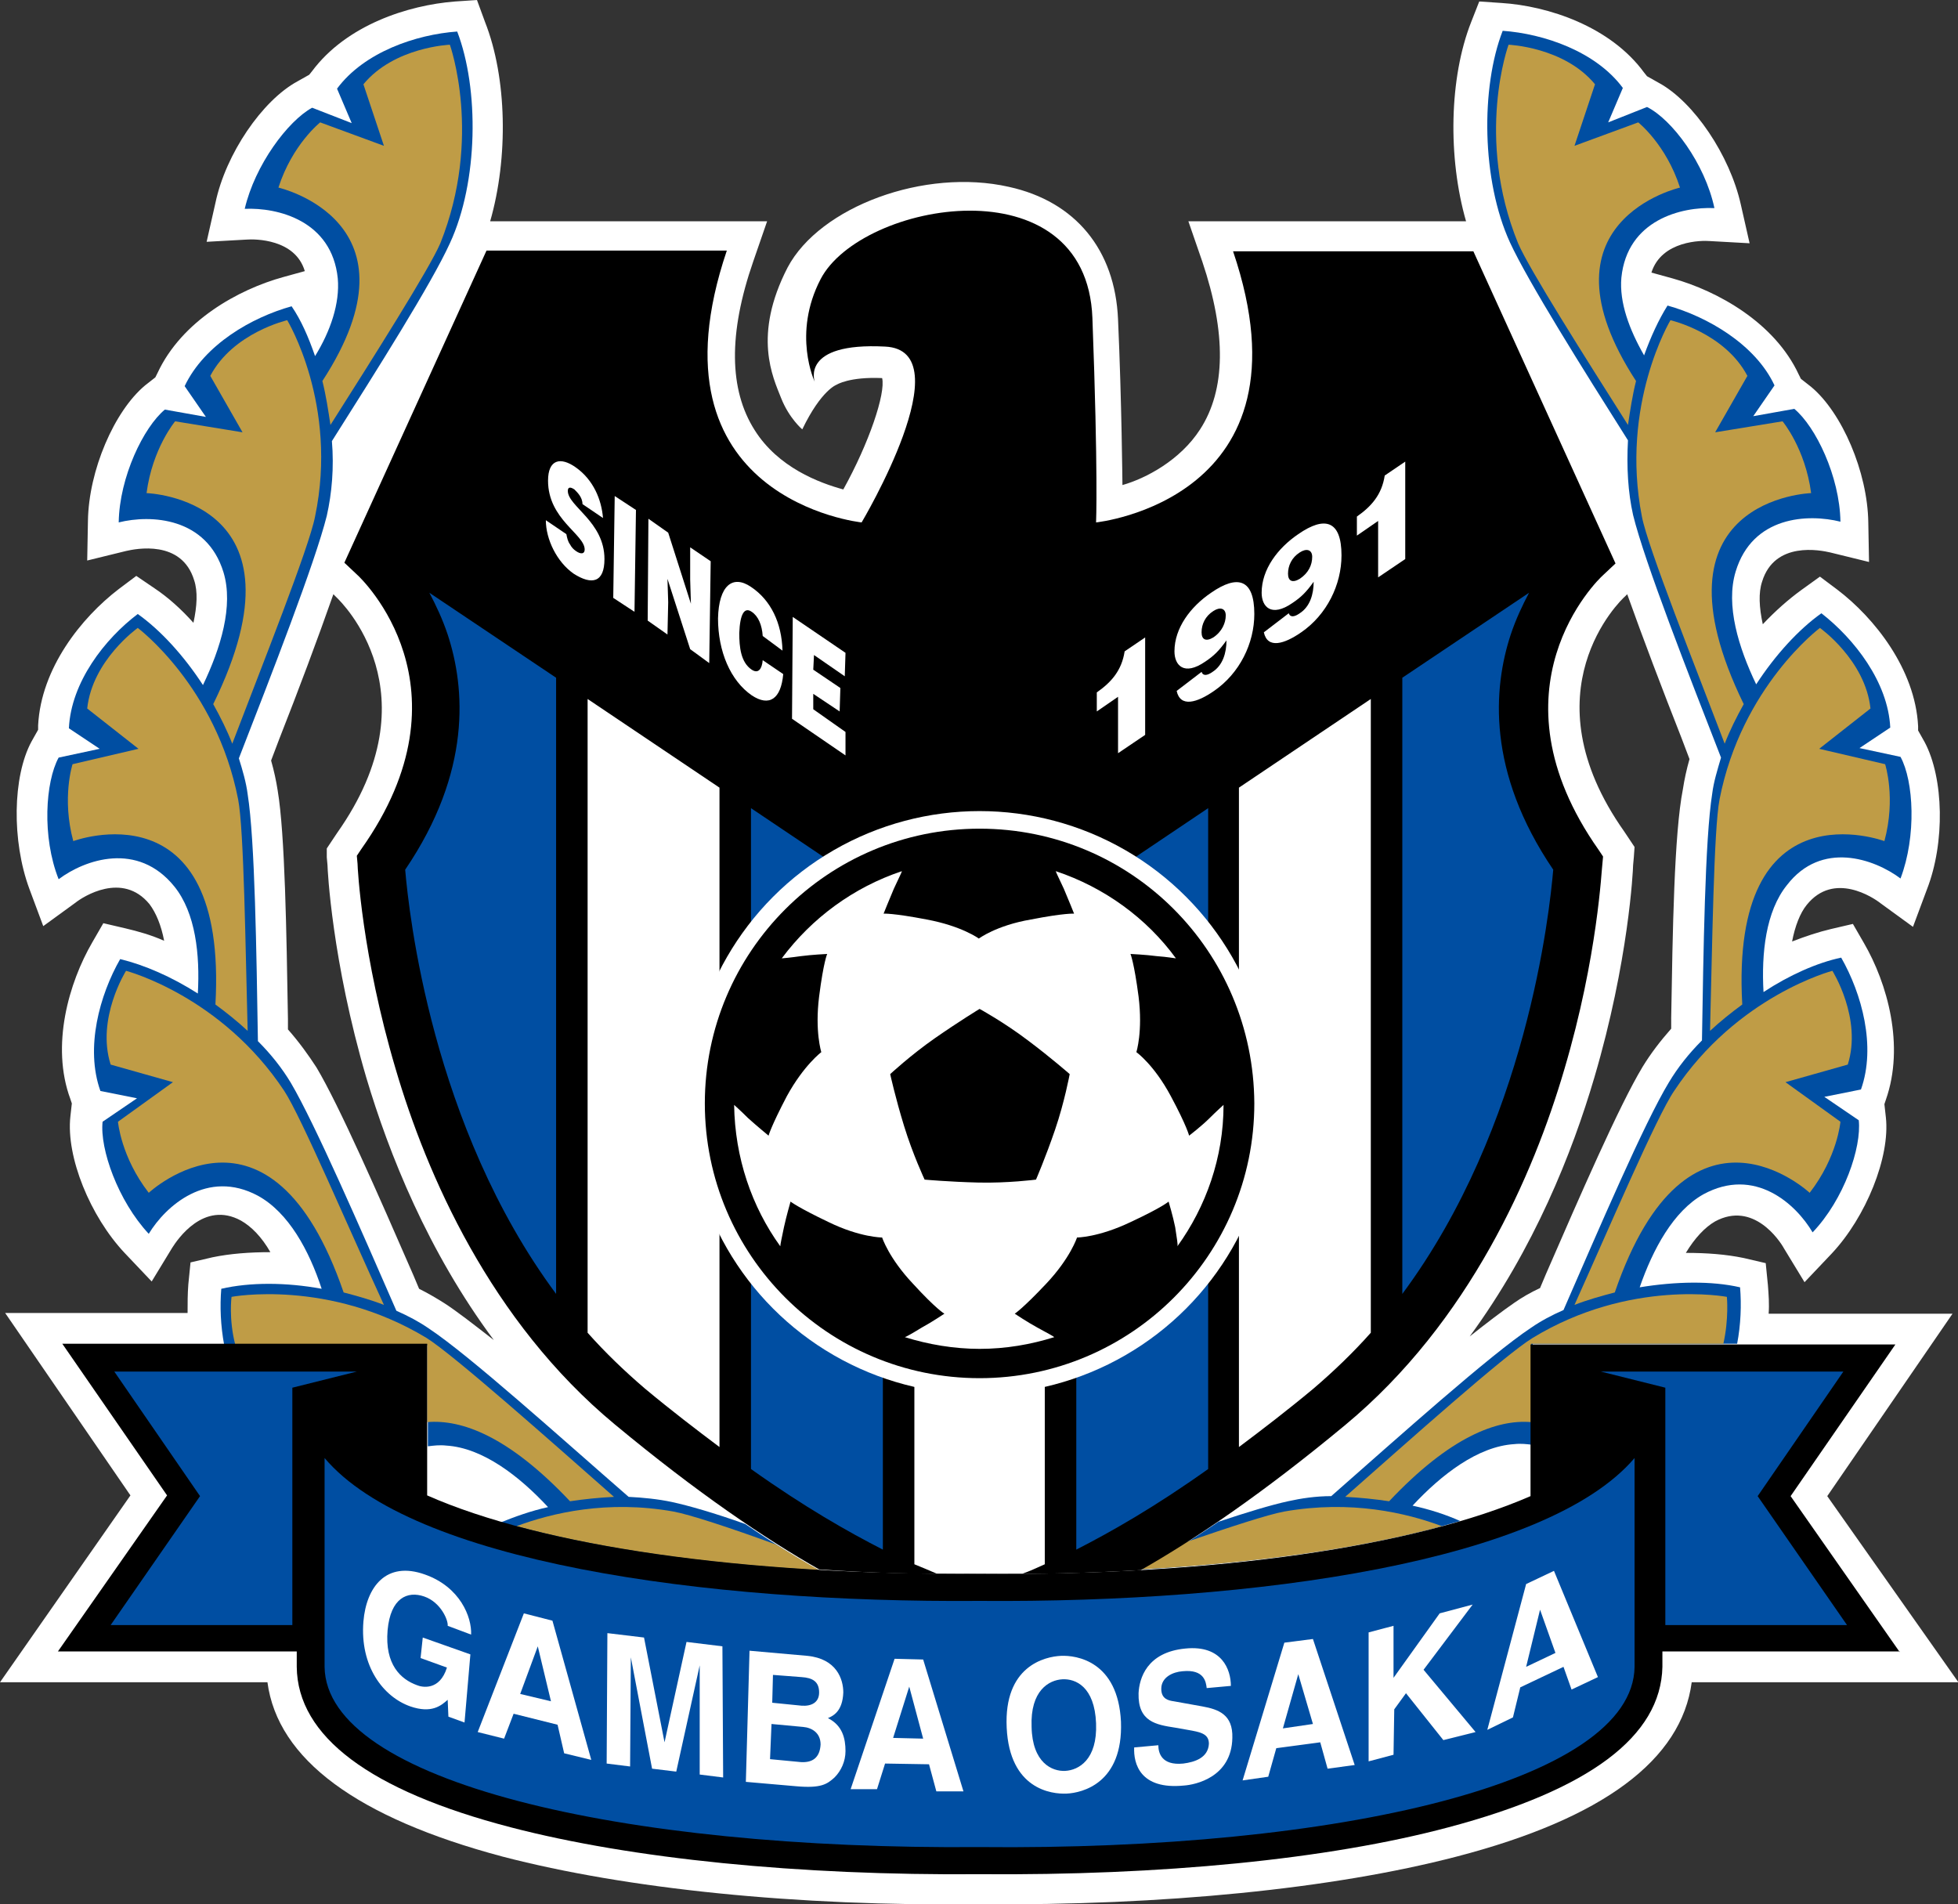<?xml version="1.0" encoding="UTF-8" standalone="no"?>
<svg
   xmlns:dc="http://purl.org/dc/elements/1.1/"
   xmlns:cc="http://creativecommons.org/ns#"
   xmlns:rdf="http://www.w3.org/1999/02/22-rdf-syntax-ns#"
   xmlns:svg="http://www.w3.org/2000/svg"
   xmlns="http://www.w3.org/2000/svg"
   xmlns:sodipodi="http://sodipodi.sourceforge.net/DTD/sodipodi-0.dtd"
   xmlns:inkscape="http://www.inkscape.org/namespaces/inkscape"
   version="1.1"
   id="レイヤー_1"
   x="0px"
   y="0px"
   viewBox="0 0 514.187 500"
   xml:space="preserve"
   sodipodi:docname="GambaOsaka_logo 1997.svg"
   width="514.187"
   height="500"
   inkscape:version="1.0.1 (3bc2e813f5, 2020-09-07)"><rect x="0" y="0" width="514.187" height="500" fill="#333333" stroke="none"/><defs
   id="defs163" /><sodipodi:namedview
   pagecolor="#ffffff"
   bordercolor="#666666"
   borderopacity="1"
   objecttolerance="10"
   gridtolerance="10"
   guidetolerance="10"
   inkscape:pageopacity="0"
   inkscape:pageshadow="2"
   inkscape:window-width="3840"
   inkscape:window-height="2068"
   id="namedview161"
   showgrid="false"
   fit-margin-top="0"
   fit-margin-left="0"
   fit-margin-right="0"
   fit-margin-bottom="0"
   inkscape:zoom="1.4601755"
   inkscape:cx="497.02695"
   inkscape:cy="239.31941"
   inkscape:window-x="-12"
   inkscape:window-y="-12"
   inkscape:window-maximized="1"
   inkscape:current-layer="レイヤー_1" />
<style
   type="text/css"
   id="style2">
	.st0{fill:#FFFFFF;}
	.st1{fill:#004EA2;}
	.st2{fill:#BF9C46;}
</style>
<g
   id="g158"
   transform="matrix(1.924,0,0,1.924,-31.548,-38.473)">
	<g
   id="g6">
		<path
   class="st0"
   d="m 265.8,224.2 17.1,-24.9 h -25.1 c 0.1,-1.3 0,-2.6 -0.1,-3.9 l -0.3,-3 -3,-0.7 c -2.4,-0.5 -5,-0.7 -7.9,-0.7 1.2,-2 2.6,-3.5 4,-4.3 5.2,-2.8 8.8,2.6 9.4,3.7 l 2.8,4.6 3.7,-3.9 c 4.7,-5 8,-13.2 7.4,-18.6 l -0.2,-1.8 0.2,-0.6 c 2.6,-7.4 0.2,-15.9 -3,-21.4 l -1.5,-2.6 -3,0.7 c -1.7,0.4 -3.5,1 -5.3,1.7 0.4,-2.1 1.1,-3.9 2,-5 3.7,-4.6 9.1,-1 10.1,-0.2 l 4.4,3.2 1.9,-5.1 c 2.5,-6.4 2.3,-15.2 -0.3,-20.1 l -0.9,-1.6 v -0.6 c -0.4,-7.8 -6,-14.8 -11,-18.6 l -2.4,-1.8 -2.5,1.8 c -1.8,1.3 -3.6,2.9 -5.3,4.7 -0.5,-2.3 -0.6,-4.3 -0.1,-5.8 1.7,-5.6 8,-4.3 9.3,-4 l 5.3,1.3 -0.1,-5.4 c -0.1,-6.9 -3.6,-15 -7.8,-18.5 l -1.4,-1.1 -0.3,-0.6 C 258.6,64 250.8,59.7 244.7,58 l -2.9,-0.8 c 1.4,-4.4 6.9,-4.4 8,-4.3 l 5.4,0.3 -1.2,-5.3 c -1.5,-6.7 -6.4,-14 -11.2,-16.6 l -1.6,-0.9 -0.4,-0.5 c -4.6,-6.3 -13.1,-9.1 -19.5,-9.5 l -3,-0.2 -1.1,2.8 c -3,7.6 -3.2,18.5 -0.7,27.2 h -37.9 l 1.9,5.5 c 3.3,9.8 3.2,17.5 -0.3,22.9 -2.7,4.2 -7.4,6.7 -10.6,7.6 0,0 -0.1,-11.4 -0.6,-22.6 -0.4,-9.5 -5.8,-16.1 -14.9,-18.1 -11.5,-2.6 -25.8,2.7 -30.2,11 -4.8,9.3 -2,15 -0.9,17.8 1.1,2.8 2.9,4.3 2.9,4.3 2.6,-5.4 4.7,-6.1 4.7,-6.1 0,0 1.7,-1.1 6.2,-0.9 0.5,2.1 -1.8,8.9 -5.3,15.2 -3.3,-0.9 -8.9,-3 -12.1,-8.1 -3.5,-5.5 -3.6,-13.2 -0.2,-23 l 1.9,-5.5 H 83.3 C 85.8,41.5 85.6,30.6 82.6,23 l -1.1,-3 -3,0.2 C 72.1,20.7 63.7,23.4 59,29.7 L 58.6,30.2 57,31.1 C 52.2,33.7 47.2,41 45.8,47.7 L 44.6,53 50,52.7 c 1.2,-0.1 6.7,-0.1 8,4.3 l -2.9,0.8 c -6.2,1.7 -13.9,6 -17.2,13.1 l -0.3,0.6 -1.4,1.1 C 32,76.1 28.5,84.2 28.4,91.1 l -0.1,5.4 5.3,-1.3 c 1.3,-0.3 7.6,-1.6 9.3,4 0.5,1.5 0.4,3.5 -0.1,5.8 -1.7,-1.9 -3.5,-3.5 -5.3,-4.7 l -2.5,-1.7 -2.4,1.8 c -5.1,3.9 -10.6,10.8 -11,18.6 v 0.6 l -0.9,1.6 c -2.6,4.8 -2.7,13.6 -0.3,20.1 l 1.9,5.1 4.4,-3.2 c 1,-0.8 6.4,-4.3 10.1,0.2 0.9,1.2 1.6,2.9 2,5 -1.8,-0.8 -3.6,-1.3 -5.3,-1.7 l -3,-0.7 -1.5,2.6 c -3.2,5.5 -5.7,14.1 -3,21.4 l 0.2,0.6 -0.2,1.8 c -0.6,5.5 2.7,13.6 7.4,18.6 l 3.7,3.9 2.8,-4.6 c 0.7,-1.1 4.3,-6.5 9.4,-3.7 1.4,0.8 2.8,2.2 4,4.3 -2.8,0 -5.5,0.2 -7.9,0.7 l -3,0.7 -0.3,3 C 42,196.6 42,197.9 42,199.2 H 17.1 l 17.1,24.9 -17.8,25.5 h 36.5 c 1.4,10.5 12.2,18.5 32.1,23.8 16.9,4.4 40,6.8 65.1,6.5 25.1,0.2 48.2,-2.1 65.1,-6.5 20,-5.2 30.7,-13.2 32.1,-23.8 h 36.4 z M 77.1,197.9 c -1.1,-0.7 -2.3,-1.4 -3.5,-2 L 72.8,194 C 68.1,183.2 62.7,170.9 59.6,165.7 58.5,164 57.2,162.2 55.7,160.5 v -1.4 c -0.2,-11.8 -0.4,-25.2 -1.4,-31.2 -0.2,-1.3 -0.5,-2.7 -0.9,-4.1 l 1.1,-2.9 c 2.6,-6.6 5.3,-13.8 7.4,-19.8 l 0.5,0.5 c 0.5,0.5 13.5,13 0,32.1 0,0 -0.6,0.9 -0.6,0.9 l -0.8,1.2 v 1.2 l 0.1,1.1 c 0,0.5 0.6,13 5.3,29 3.1,10.4 8.4,23.7 17.4,35.8 -2.7,-2.1 -5,-3.9 -6.7,-5 z M 244.5,159 v 1.4 c -1.5,1.7 -2.8,3.4 -3.9,5.2 -3.2,5.3 -8.5,17.5 -13.2,28.3 l -0.8,1.9 c -1.3,0.6 -2.5,1.3 -3.5,2 -1.6,1.1 -3.7,2.7 -6.1,4.6 8.8,-12 14,-25.1 17,-35.3 4.7,-15.9 5.3,-28.4 5.3,-29 0,0 0.1,-1.1 0.1,-1.1 l 0.1,-1.4 -0.8,-1.2 -0.6,-0.9 c -13.5,-19.1 -0.5,-31.6 0.1,-32.1 0,0 0.1,-0.1 0.3,-0.3 2.1,5.9 4.8,13 7.4,19.6 l 1.1,2.9 c -0.4,1.4 -0.7,2.8 -0.9,4.1 -1.2,6.1 -1.4,19.5 -1.6,31.3 z"
   id="path4" />
	</g>
	<g
   id="g156">
		<g
   id="g52">
			<g
   id="g12">
				<path
   class="st1"
   d="m 275.8,139.9 c 2.2,-5.8 1.8,-13.3 0,-16.6 l -5.6,-1.2 4.2,-2.8 c -0.3,-6.2 -4.9,-12.1 -9.4,-15.6 -3.1,2.2 -6.3,5.7 -8.9,9.7 -2.4,-5 -4.2,-10.8 -2.8,-15.4 2.3,-7.6 9.9,-7.9 14.3,-6.8 -0.1,-6.2 -3.4,-13 -6.3,-15.4 l -5.6,1 2.9,-4.2 C 256,67 249.4,63.2 244,61.7 c -1.2,1.9 -2.3,4.3 -3.2,6.8 -2,-3.5 -3.4,-7.2 -3.1,-10.6 0.8,-7.9 8.2,-9.7 12.7,-9.5 -1.3,-6.1 -5.8,-12.1 -9.2,-13.8 l -5.3,2.1 2,-4.7 c -3.7,-5 -10.8,-7.4 -16.4,-7.8 -3,7.7 -2.9,20.4 1,28.9 2.5,5.4 9.9,17.2 16.1,27 -0.2,3.6 0,7.1 0.7,10.2 1.6,6.5 7.6,21.8 12,33.1 -0.5,1.7 -1,3.3 -1.2,4.9 -1,6.3 -1.2,21.7 -1.4,33.7 -1.8,1.8 -3.3,3.7 -4.5,5.7 -3.4,5.6 -9.6,20.1 -14.4,31.1 -1.6,0.7 -3.1,1.5 -4.4,2.4 -5.6,3.7 -18.2,15 -27.3,23 -2.1,0 -4.1,0.3 -5.9,0.7 -2.3,0.5 -5.6,1.5 -9.5,2.8 -3.8,2.6 -7.3,4.7 -10.4,6.5 17.1,-1 32,-3.3 43.4,-6.6 -2,-0.9 -4.2,-1.6 -6.5,-2.1 3.9,-4.2 8.9,-8.1 13.9,-8.4 0.9,-0.1 1.7,0 2.5,0.1 v -13.8 h 27.9 c 0.5,-2.6 0.6,-5.3 0.4,-7.7 -3.9,-0.9 -8.8,-0.8 -13.7,0 1.8,-5.2 4.6,-10.4 8.7,-12.7 7,-3.8 12.6,1.3 14.9,5.2 4.3,-4.5 6.7,-11.6 6.3,-15.3 l -4.7,-3.2 5,-1 c 2.1,-5.9 0.1,-13.1 -2.7,-18 -3.3,0.7 -7.1,2.4 -10.6,4.7 -0.3,-5.3 0.3,-11 3.2,-14.6 4.7,-6.1 11.9,-3.6 15.5,-0.9 z"
   id="path8" />
				<path
   class="st1"
   d="m 108.1,225 c -1.9,-0.4 -3.9,-0.6 -5.9,-0.7 -9.2,-8 -21.7,-19.3 -27.3,-23 -1.3,-0.9 -2.8,-1.7 -4.4,-2.4 -4.8,-11 -11.1,-25.5 -14.4,-31.1 -1.2,-2 -2.7,-3.9 -4.5,-5.7 -0.2,-12 -0.4,-27.4 -1.4,-33.7 -0.2,-1.6 -0.7,-3.3 -1.2,-4.9 4.4,-11.3 10.4,-26.7 12,-33.1 0.7,-3.1 1,-6.6 0.7,-10.2 6.2,-9.8 13.6,-21.5 16.1,-27 3.9,-8.4 4,-21.1 1,-28.9 -5.6,0.4 -12.7,2.8 -16.4,7.8 l 2,4.7 -5.4,-2.1 c -3.3,1.8 -7.8,7.8 -9.2,13.8 4.5,-0.2 11.9,1.6 12.7,9.5 0.3,3.4 -1,7.2 -3.1,10.6 C 58.5,66 57.5,63.7 56.2,61.8 50.8,63.3 44.3,67 41.6,72.7 l 2.9,4.2 -5.6,-1 c -2.9,2.4 -6.2,9.2 -6.3,15.4 4.4,-1.1 12,-0.7 14.3,6.8 1.4,4.6 -0.4,10.4 -2.8,15.4 -2.6,-4 -5.8,-7.5 -8.9,-9.7 -4.5,3.4 -9.1,9.3 -9.4,15.6 l 4.2,2.8 -5.6,1.2 c -1.8,3.3 -2.3,10.8 0,16.6 3.6,-2.7 10.8,-5.2 15.8,1 2.9,3.6 3.5,9.3 3.2,14.6 -3.6,-2.3 -7.3,-3.9 -10.6,-4.7 -2.8,4.9 -4.8,12.1 -2.7,18 l 5,1 -4.7,3.2 c -0.4,3.7 2.1,10.8 6.3,15.3 2.3,-3.8 8,-8.9 14.9,-5.2 4.2,2.3 7,7.5 8.7,12.7 -4.9,-0.9 -9.8,-0.9 -13.7,0 -0.2,2.4 -0.1,5 0.4,7.7 h 27.8 v 13.8 c 0.8,-0.1 1.6,-0.2 2.5,-0.1 5,0.3 10,4.2 13.9,8.4 -2.3,0.5 -4.5,1.3 -6.5,2.1 11.4,3.3 26.4,5.6 43.6,6.6 -3.1,-1.7 -6.5,-3.9 -10.2,-6.4 -4.2,-1.5 -7.7,-2.5 -10,-3 z"
   id="path10" />
			</g>
			<g
   id="g50">
				<g
   id="g34">
					<g
   id="g16">
						<path
   class="st2"
   d="m 48.9,129.1 c -3,-15.4 -13.7,-23.4 -13.7,-23.4 0,0 -6.2,4.4 -6.9,11 l 7,5.5 -9,2.1 c 0,0 -1.5,4.6 0.1,10.5 0,0 21.1,-7.9 19.4,22.3 1.5,1.1 3,2.3 4.4,3.6 -0.3,-11.2 -0.5,-27.5 -1.3,-31.6 z"
   id="path14" />
					</g>
					<g
   id="g20">
						<path
   class="st2"
   d="m 55.2,168.9 c -8.6,-13 -21.6,-16.4 -21.6,-16.4 0,0 -4.1,6.5 -2.1,12.8 l 8.5,2.4 -7.5,5.4 c 0,0 0.4,4.8 4.2,9.7 0,0 16.6,-15.5 26.6,13.6 1.9,0.5 3.7,1 5.5,1.7 -4.7,-10.2 -11.3,-25.7 -13.6,-29.2 z"
   id="path18" />
					</g>
					<g
   id="g24">
						<path
   class="st2"
   d="m 55.6,63.7 c 0,0 -7.4,1.7 -10.5,7.6 l 4.4,7.7 -9.2,-1.5 c 0,0 -3.1,3.7 -3.9,9.8 0,0 22.9,0.7 9.1,28.8 1,1.8 1.9,3.6 2.6,5.4 4,-10.5 10.5,-26.8 11.3,-31 3.2,-15.3 -3.8,-26.8 -3.8,-26.8 z"
   id="path22" />
					</g>
					<g
   id="g28">
						<path
   class="st2"
   d="m 77.8,26.1 c 0,0 -7.6,0.3 -11.8,5.4 l 2.8,8.4 -8.7,-3.2 c 0,0 -3.8,3 -5.7,8.9 0,0 20.2,4.6 6,26.4 0.5,2 0.8,4 1.1,6 5.9,-9.3 13.5,-21.3 15,-24.8 5.8,-14.5 1.3,-27.1 1.3,-27.1 z"
   id="path26" />
					</g>
					<path
   class="st2"
   d="m 74.7,214.1 c 4.7,-0.4 11.1,1.9 19.5,10.8 2,-0.3 4,-0.5 6,-0.6 C 91.8,216.9 78.3,204.9 74.6,202.6 61.2,194.5 48,197 48,197 c 0,0 -0.4,3 0.5,6.5 h 26.2 z"
   id="path30" />
					<path
   class="st2"
   d="m 108.3,226.3 c -9,-1.6 -16.6,0.2 -21.4,2 11.1,3 25.2,5.1 41.3,6 -1.8,-1 -3.8,-2.2 -5.9,-3.5 -6.3,-2.3 -11.8,-4.1 -14,-4.5 z"
   id="path32" />
				</g>
				<g
   id="g48">
					<path
   class="st2"
   d="m 222.3,26.1 c 0,0 7.6,0.3 11.8,5.4 l -2.8,8.4 8.7,-3.2 c 0,0 3.8,3 5.7,8.9 0,0 -20.2,4.6 -6,26.4 -0.5,2 -0.8,4 -1.1,6 -5.9,-9.3 -13.5,-21.3 -15,-24.8 -5.9,-14.5 -1.3,-27.1 -1.3,-27.1 z"
   id="path36" />
					<path
   class="st2"
   d="m 244.4,63.7 c 0,0 7.4,1.7 10.5,7.6 l -4.4,7.7 9.2,-1.5 c 0,0 3.1,3.7 3.9,9.8 0,0 -22.9,0.7 -9.2,28.8 -1,1.8 -1.9,3.6 -2.6,5.4 -4,-10.5 -10.5,-26.8 -11.3,-31 -3,-15.3 3.9,-26.8 3.9,-26.8 z"
   id="path38" />
					<path
   class="st2"
   d="m 251.1,129.1 c 3,-15.4 13.7,-23.4 13.7,-23.4 0,0 6.2,4.4 6.9,11 l -7,5.5 9,2.1 c 0,0 1.5,4.6 -0.1,10.5 0,0 -21.1,-7.9 -19.4,22.3 -1.5,1.1 -3,2.3 -4.4,3.6 0.3,-11.2 0.5,-27.5 1.3,-31.6 z"
   id="path40" />
					<path
   class="st2"
   d="m 244.9,168.9 c 8.6,-13 21.6,-16.4 21.6,-16.4 0,0 4.1,6.5 2.1,12.8 l -8.5,2.4 7.5,5.4 c 0,0 -0.4,4.8 -4.2,9.7 0,0 -16.6,-15.5 -26.6,13.6 -1.9,0.5 -3.7,1 -5.5,1.7 4.6,-10.2 11.2,-25.7 13.6,-29.2 z"
   id="path42" />
					<path
   class="st2"
   d="m 251.6,203.5 c 0.8,-3.5 0.5,-6.5 0.5,-6.5 0,0 -13.2,-2.5 -26.5,5.6 -3.8,2.3 -17.2,14.3 -25.6,21.7 2,0.1 4,0.3 6,0.6 8.3,-8.8 14.7,-11.2 19.4,-10.8 v -10.7 h 26.2 z"
   id="path44" />
					<path
   class="st2"
   d="m 213.2,228.3 c -4.8,-1.8 -12.4,-3.6 -21.5,-2 -2.2,0.4 -7.4,2.1 -13.5,4.2 -2.2,1.4 -4.2,2.6 -6.1,3.7 16,-0.9 30,-2.9 41.1,-5.9 z"
   id="path46" />
				</g>
			</g>
		</g>
		<g
   id="g112">
			<g
   id="g56">
				<path
   d="m 150.1,234.8 c 7.7,0.1 15,-0.1 22,-0.5 7.4,-4.2 16.7,-10.5 27.9,-19.8 17,-14.1 25.7,-34.2 29.9,-48.5 4.6,-15.5 5.1,-27.5 5.2,-28 l 0.1,-1.1 -0.6,-0.9 c -15.5,-22 -0.1,-36.9 0.6,-37.5 l 1.7,-1.6 -19.4,-42.6 h -32.8 c 11.5,33.9 -18.7,37 -18.7,37 0,0 0.3,-6.5 -0.5,-27.9 -0.8,-21.4 -31.6,-15.9 -37.1,-5.3 -3.9,7.5 -0.8,14 -0.8,14 0,0 -2,-5.4 9.6,-4.8 10.8,0.5 -3.2,24 -3.2,24 0,0 -29.9,-3.1 -18.4,-37.1 H 82.8 l -19.4,42.6 1.7,1.6 c 0.7,0.6 16.2,15.5 0.6,37.5 l -0.6,0.9 0.1,1.1 c 0,0.5 0.6,12.5 5.2,28 4.2,14.3 12.9,34.4 29.9,48.5 11.2,9.3 20.5,15.6 27.9,19.8 6.9,0.5 14.3,0.7 21.9,0.6 z"
   id="path54" />
			</g>
			<g
   id="g76">
				<g
   id="g66">
					<path
   class="st1"
   d="m 77.5,106.6 c -0.7,-2.1 -1.6,-4 -2.5,-5.7 l 17.3,11.6 v 84.1 c -17,-22.9 -20.1,-52.1 -20.6,-57.9 9.1,-13.4 8.2,-24.8 5.8,-32.1 z"
   id="path58" />
					<path
   class="st1"
   d="m 222.6,106.6 c 0.7,-2.1 1.6,-4 2.5,-5.7 l -17.3,11.6 v 84.1 c 17,-22.9 20.1,-52.1 20.6,-57.9 -9.1,-13.4 -8.2,-24.8 -5.8,-32.1 z"
   id="path60" />
					<path
   class="st1"
   d="m 136.9,231.5 c -4.7,-2.4 -10.7,-5.8 -18,-11 v -90.2 l 18,12.1 z"
   id="path62" />
					<path
   class="st1"
   d="m 163.3,231.5 c 4.7,-2.4 10.7,-5.8 18,-11 v -90.2 l -18,12.1 z"
   id="path64" />
				</g>
				<g
   id="g74">
					<path
   class="st0"
   d="m 159,145.3 -8.9,6 -8.9,-6 v 88.2 c 1.2,0.5 2.2,0.9 3.1,1.3 1.9,0 3.9,0 5.8,0 1.9,0 3.9,0 5.8,0 0.9,-0.3 2,-0.8 3.1,-1.3 z"
   id="path68" />
					<path
   class="st0"
   d="m 104.4,209.5 c -2.8,-2.4 -5.4,-4.9 -7.8,-7.6 v -86.5 l 18,12.1 v 90 c -3.2,-2.4 -6.6,-5 -10.2,-8 z"
   id="path70" />
					<path
   class="st0"
   d="m 195.7,209.5 c 2.8,-2.4 5.4,-4.9 7.8,-7.6 v -86.5 l -18,12.1 v 90 c 3.2,-2.4 6.6,-5 10.2,-8 z"
   id="path72" />
				</g>
			</g>
			<g
   id="g86">
				<circle
   class="st0"
   cx="150.1"
   cy="170.5"
   r="39.8"
   id="circle78" />
				<g
   id="g84">
					<path
   d="m 150.1,157.7 c 0,0 -2.8,1.7 -6.1,4 -3.3,2.3 -6.1,4.9 -6.1,4.9 0,0 0.7,3.2 1.9,7.1 1.2,3.9 2.8,7.3 2.8,7.3 0,0 3.3,0.3 7.3,0.4 4,0.1 7.9,-0.4 7.9,-0.4 0,0 1.3,-3 2.6,-6.8 1.3,-3.8 2,-7.6 2,-7.6 0,0 -2.5,-2.2 -5.7,-4.6 -3.3,-2.5 -6.6,-4.3 -6.6,-4.3 z"
   id="path80" />
					<path
   d="m 150.1,133.1 c -20.7,0 -37.5,16.8 -37.5,37.5 0,20.7 16.8,37.5 37.5,37.5 20.7,0 37.5,-16.8 37.5,-37.5 -0.1,-20.8 -16.8,-37.5 -37.5,-37.5 z m 26.7,54.4 c -0.3,-1.5 -0.9,-3.5 -0.9,-3.5 0,0 -0.9,0.8 -5.2,2.8 -4.4,2.1 -7.3,2.1 -7.3,2.1 0,0 -0.9,2.8 -4.2,6.3 -3.2,3.4 -4.3,4.1 -4.3,4.1 0,0 1.8,1.2 3.1,1.9 1.3,0.7 2.2,1.2 2.3,1.3 -3.2,1 -6.6,1.6 -10.2,1.6 -3.5,0 -7,-0.6 -10.2,-1.6 0.1,0 1,-0.5 2.3,-1.3 1.3,-0.7 3.1,-1.9 3.1,-1.9 0,0 -1.1,-0.6 -4.3,-4.1 -3.3,-3.5 -4.2,-6.3 -4.2,-6.3 0,0 -3,0 -7.3,-2.1 -4.2,-2 -5.2,-2.8 -5.2,-2.8 0,0 -0.6,2.1 -0.9,3.5 -0.3,1.4 -0.5,2.4 -0.5,2.6 -3.9,-5.4 -6.2,-12.1 -6.3,-19.3 0.1,0.1 0.9,0.8 1.9,1.8 1.1,1 2.8,2.4 2.8,2.4 0,0 0.3,-1.2 2.5,-5.4 2.3,-4.2 4.7,-6 4.7,-6 0,0 -0.9,-2.8 -0.3,-7.6 0.6,-4.7 1.1,-5.8 1.1,-5.8 0,0 -2.1,0.1 -3.6,0.3 -1.4,0.2 -2.5,0.3 -2.6,0.3 4.1,-5.5 9.8,-9.7 16.4,-11.9 0,0.1 -0.5,1.1 -1.1,2.4 -0.6,1.4 -1.4,3.4 -1.4,3.4 0,0 1.2,-0.1 5.9,0.8 4.8,0.9 7.1,2.6 7.1,2.6 0,0 2.4,-1.8 7.1,-2.6 4.6,-0.9 5.9,-0.8 5.9,-0.8 0,0 -0.8,-2 -1.4,-3.4 -0.6,-1.3 -1.1,-2.3 -1.1,-2.4 6.6,2.2 12.4,6.4 16.4,11.9 -0.1,0 -1.2,-0.2 -2.6,-0.3 -1.5,-0.2 -3.6,-0.3 -3.6,-0.3 0,0 0.5,1.2 1.1,5.8 0.6,4.8 -0.3,7.6 -0.3,7.6 0,0 2.4,1.7 4.7,6 2.2,4.1 2.5,5.4 2.5,5.4 0,0 1.7,-1.3 2.8,-2.4 1,-1 1.8,-1.7 1.9,-1.8 0,7.2 -2.4,13.9 -6.3,19.3 0.1,-0.2 -0.1,-1.2 -0.3,-2.6 z"
   id="path82" />
				</g>
			</g>
			<g
   id="g110">
				<g
   id="g98">
					<path
   class="st0"
   d="m 95.9,88.8 c 0,-0.5 -0.2,-0.9 -0.4,-1.2 C 95.3,87.3 95,87 94.8,86.8 94.2,86.4 93.9,86.5 93.9,87 c 0,2.1 5,4.2 5,9.3 0,3.2 -1.7,3.6 -4.2,2 -2.3,-1.6 -3.8,-4.7 -3.8,-7.3 l 2.8,1.9 c 0.1,0.5 0.2,1 0.5,1.4 0.2,0.4 0.5,0.7 0.8,0.9 0.7,0.5 1.2,0.4 1.2,-0.2 0,-2.1 -5,-4.1 -5,-9.4 0,-2.9 1.7,-3.3 3.8,-1.8 2.4,1.7 3.5,4.4 3.7,6.9 z"
   id="path88" />
					<polygon
   class="st0"
   points="103,103.5 100.1,101.6 100.3,87.7 103.2,89.6 "
   id="polygon90" />
					<polygon
   class="st0"
   points="113.4,96.6 113.2,110.5 110.6,108.6 107.5,99 107.6,102.2 107.5,106.6 104.8,104.7 104.9,90.8 107.6,92.7 110.7,102.4 110.6,99.1 110.6,94.7 "
   id="polygon92" />
					<path
   class="st0"
   d="m 120.5,106.8 c -0.1,-1.5 -0.6,-2.7 -1.5,-3.3 -1,-0.7 -1.6,0.3 -1.7,2.9 0,1.9 0.2,4 1.7,5 0.9,0.6 1.4,-0.1 1.5,-1.3 l 2.8,1.9 c -0.3,3.4 -1.9,4.5 -4.3,2.9 -2.9,-2 -4.6,-6 -4.6,-10.5 0.1,-4.5 2,-6 4.5,-4.3 2.7,1.8 4.2,4.9 4.3,8.7 z"
   id="path94" />
					<polygon
   class="st0"
   points="131.7,112.3 127.5,109.4 127.4,111.4 131.1,113.9 131,117.1 127.4,114.7 127.4,116.8 131.8,119.9 131.8,123.1 124.5,118.1 124.6,104.2 131.8,109.1 "
   id="polygon96" />
				</g>
				<g
   id="g108">
					<path
   class="st0"
   d="m 208.2,96.3 -3.7,2.5 v -7.7 l -2.9,2 v -2.6 c 2,-1.4 3.4,-3 3.8,-5.6 l 2.8,-1.9 z"
   id="path100" />
					<path
   class="st0"
   d="m 172.7,120.3 -3.7,2.5 v -7.7 l -2.9,2 v -2.6 c 2,-1.4 3.4,-3 3.8,-5.6 l 2.8,-1.9 z"
   id="path102" />
					<path
   class="st0"
   d="m 180.4,111.7 c 0.2,0.6 0.8,0.5 1.5,0 1.4,-0.9 1.9,-2.6 1.9,-4.3 -1,1.4 -1.7,2.1 -2.9,2.9 -2.9,2 -4.2,0.5 -4.2,-1.4 0,-3.2 2.2,-6.1 5,-8 3.6,-2.5 5.9,-1.9 5.9,2.9 0,4 -2,8.1 -5.5,10.5 -2.3,1.6 -4.6,2.3 -5.1,0 z m 3.3,-7.7 c 0,-1 -0.8,-1.2 -1.7,-0.6 -1.1,0.7 -1.6,1.8 -1.6,2.9 0,1 0.6,1.3 1.6,0.7 1.2,-0.8 1.7,-2 1.7,-3 z"
   id="path104" />
					<path
   class="st0"
   d="m 192.3,103.7 c 0.2,0.6 0.8,0.5 1.5,0 1.4,-0.9 1.9,-2.6 1.9,-4.3 -1,1.4 -1.7,2.1 -2.9,2.9 -2.9,2 -4.2,0.5 -4.2,-1.4 0,-3.2 2.2,-6.1 5,-8 3.6,-2.5 5.9,-1.9 5.9,2.9 0,4 -2,8.1 -5.5,10.5 -2.3,1.6 -4.6,2.3 -5.1,0 z m 3.2,-7.7 c 0,-1 -0.8,-1.2 -1.7,-0.6 -1.1,0.7 -1.6,1.8 -1.6,2.9 0,1 0.6,1.3 1.6,0.7 1.2,-0.8 1.7,-1.9 1.7,-3 z"
   id="path106" />
				</g>
			</g>
		</g>
		<g
   id="g154">
			<g
   id="g130">
				<path
   d="m 275.7,245.5 -14.9,-21.3 14.3,-20.7 h -49.8 v 20.7 C 209.7,231 182.4,235.1 150.1,234.8 117.6,235 90.3,231 74.7,224.1 V 203.4 H 24.9 l 14.3,20.7 -14.9,21.3 h 32.6 v 2 c 0,0 0,0 0,0.1 0.1,9.5 10,16.9 29.2,21.9 16.5,4.3 39.3,6.6 64,6.4 24.7,0.2 47.5,-2 64,-6.4 19.2,-5.1 29,-12.4 29.2,-21.9 0,0 0,0 0,-0.1 v -2 h 32.4 z"
   id="path114" />
				<g
   id="g128">
					<g
   id="g126">
						<g
   id="g118">
							<polygon
   class="st1"
   points="268.5,241.8 243.7,241.8 243.7,209.4 234.9,207.2 268,207.2 256.3,224.2 "
   id="polygon116" />
						</g>
						<path
   class="st1"
   d="m 150.1,238.5 c 37.8,0.3 77.4,-5.4 89.4,-19.5 v 28.5 c -0.2,15.7 -40.3,25.1 -89.4,24.6 -49.1,0.4 -89.2,-9 -89.4,-24.6 V 219 c 11.9,14.1 51.5,19.8 89.4,19.5 z"
   id="path120" />
						<g
   id="g124">
							<polygon
   class="st1"
   points="31.5,241.8 56.3,241.8 56.3,209.4 65.1,207.2 32,207.2 43.7,224.2 "
   id="polygon122" />
						</g>
					</g>
				</g>
			</g>
			<g
   id="g152">
				<path
   class="st0"
   d="m 74.1,243.5 6.5,2.3 -0.8,9.3 -2.2,-0.8 -0.1,-2.3 c -0.9,0.8 -2.2,1.9 -5.1,0.9 -3.7,-1.3 -6.9,-5.5 -6.4,-11.6 0.4,-4.7 3.1,-8.3 8.4,-6.4 4.8,1.7 6.4,5.8 6.3,8.2 l -3.2,-1.2 c 0.1,-0.7 -0.9,-3.2 -3.2,-4 -2.3,-0.8 -4.6,0.2 -5,4.6 -0.4,4.7 1.8,6.7 4,7.5 0.7,0.3 3.1,0.8 4.1,-2.4 l -3.6,-1.3 z"
   id="path132" />
				<path
   class="st0"
   d="m 85.2,257.3 -3.6,-0.9 6.3,-16.2 3.9,1 5.3,19 -3.7,-0.9 -0.9,-3.9 -6,-1.5 z m 2.2,-6.1 4.2,1 -1.8,-7.5 v 0 z"
   id="path134" />
				<path
   class="st0"
   d="m 115.1,262.6 -3.2,-0.4 v -14.9 0 l -3.2,14.5 -3.3,-0.4 -2.9,-15.2 v 0 l -0.1,14.9 -3.2,-0.4 0.1,-17.8 5,0.6 2.8,14.3 v 0 l 3,-13.7 4.9,0.6 z"
   id="path136" />
				<path
   class="st0"
   d="m 118.7,245.3 7.9,0.7 c 4,0.4 4.9,3.2 4.9,5 -0.1,2.6 -1.4,3.2 -2.1,3.5 2,1 2.4,2.8 2.4,4.5 0,1.4 -0.6,2.7 -1.5,3.6 -1,0.9 -1.8,1.5 -5.2,1.2 l -6.9,-0.6 z m 2.8,14.8 4.2,0.4 c 1.6,0.1 2.6,-0.6 2.7,-2.4 0,-1.6 -1.2,-2.3 -2.4,-2.4 l -4.3,-0.4 z m 0.3,-7.7 4,0.4 c 1.3,0.1 2.4,-0.4 2.4,-1.8 0,-1.5 -0.9,-2 -2.4,-2.1 l -3.9,-0.3 z"
   id="path138" />
				<path
   class="st0"
   d="m 136.1,264.2 h -3.6 l 6,-17.8 3.9,0.1 5.5,18 h -3.7 l -1,-3.7 -6,-0.1 z m 2.2,-7 4.1,0.1 -1.9,-7.1 v 0 z"
   id="path140" />
				<path
   class="st0"
   d="m 161.2,246 c 2.1,-0.1 7.8,0.7 8.2,9 0.3,8.4 -5.3,9.7 -7.4,9.8 -2.1,0.1 -7.8,-0.6 -8.2,-9 -0.4,-8.4 5.2,-9.7 7.4,-9.8 z m 0.6,15.7 c 1.8,-0.1 4.4,-1.5 4.2,-6.5 -0.2,-5 -2.8,-6.1 -4.6,-6 -1.8,0.1 -4.4,1.5 -4.2,6.5 0.1,4.9 2.8,6.1 4.6,6 z"
   id="path142" />
				<path
   class="st0"
   d="m 174.5,258.2 c 0,1 0.4,2.8 3.4,2.5 1.6,-0.2 3.4,-0.8 3.5,-2.7 0,-1.4 -1.2,-1.6 -2.9,-1.9 l -1.7,-0.3 c -2.6,-0.4 -5.1,-0.8 -5,-4.7 0.1,-2 1.1,-5.6 6.4,-6.1 5,-0.5 6.2,2.9 6.2,5.1 l -3.3,0.3 c -0.1,-0.8 -0.3,-2.6 -3.3,-2.3 -1.3,0.1 -2.9,0.8 -2.9,2.4 0,1.4 1,1.6 1.7,1.7 l 3.9,0.7 c 2.2,0.4 4.2,1.1 4.1,4.3 -0.1,5.4 -5.1,6.4 -6.6,6.5 -6,0.6 -6.9,-3 -6.8,-5.2 z"
   id="path144" />
				<path
   class="st0"
   d="m 189.5,262.5 -3.5,0.5 5.7,-18.8 3.9,-0.5 5.7,17.2 -3.7,0.5 -1,-3.6 -6,0.8 z m 2,-6.6 4.1,-0.6 -2,-6.8 v 0 z"
   id="path146" />
				<path
   class="st0"
   d="m 206.6,259.5 -3.4,0.9 v -17.6 l 3.4,-0.9 v 7.1 l 6.3,-8.8 4.5,-1.2 -6.7,8.9 7.1,8.5 -4.4,1.1 -5.1,-6.4 -1.6,2.2 z"
   id="path148" />
				<path
   class="st0"
   d="m 222.9,254.4 -3.5,1.7 5.3,-19.9 3.8,-1.8 6,14.5 -3.6,1.7 -1.1,-3.1 -5.9,2.8 z m 1.8,-6.9 4,-1.9 -2.1,-5.9 v 0 z"
   id="path150" />
			</g>
		</g>
	</g>
</g>
</svg>
